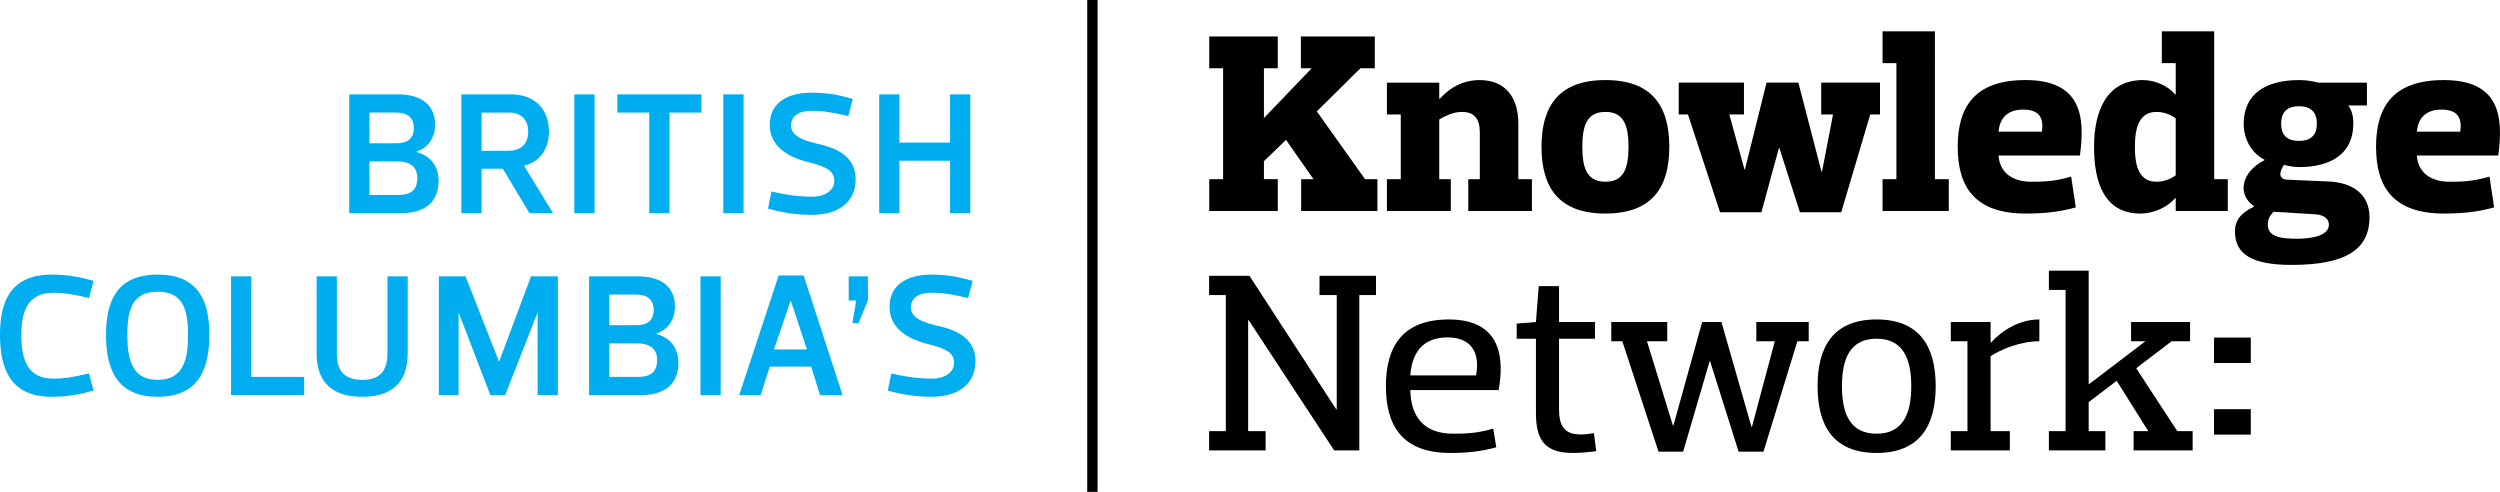 <?xml version="1.0" encoding="utf-8"?>
<!-- Generator: Adobe Illustrator 16.0.0, SVG Export Plug-In . SVG Version: 6.00 Build 0)  -->
<!DOCTYPE svg PUBLIC "-//W3C//DTD SVG 1.1//EN" "http://www.w3.org/Graphics/SVG/1.1/DTD/svg11.dtd">
<svg version="1.1" id="Layer_1" xmlns="http://www.w3.org/2000/svg" xmlns:xlink="http://www.w3.org/1999/xlink" x="0px" y="0px"
	 width="702.826px" height="138.283px" viewBox="0 0 702.826 138.283" enable-background="new 0 0 702.826 138.283"
	 xml:space="preserve">
<g>
	<path d="M359.223,10.244v8.944h-3.897v14.005l13.43-14.005h-3.04v-8.944h20.782v8.944h-4.034l-12.27,12.123l13.562,19.06h3.473
		v8.948h-21.438V50.37h3.46l-7.714-11.043l-6.211,5.992v5.051h3.897v8.948h-19.272V50.37h3.899V19.188h-3.899v-8.944H359.223z"/>
	<path d="M412.784,50.37h3.237V37.235c0-3.892-1.582-5.773-5.051-5.773c-2.375,0-4.689,1.152-6.35,2.096V50.37h3.25v8.948h-17.965
		V50.37h3.893V32.177h-3.893v-8.946h14.715v4.547h0.148c2.957-3.316,6.711-5.266,11.252-5.266c7.227,0,10.829,4.907,10.829,12.198
		v15.66h3.825v8.948h-17.892V50.37z"/>
	<path d="M433.363,41.275c0-11.477,4.893-18.764,17.973-18.764c13.055,0,17.961,7.287,17.961,18.764
		c0,11.473-4.906,18.762-17.961,18.762C438.255,60.038,433.363,52.748,433.363,41.275z M444.834,41.275
		c0,6.206,1.441,9.817,6.501,9.817c5.039,0,6.488-3.611,6.488-9.817c0-6.206-1.449-9.813-6.488-9.813
		C446.276,31.462,444.834,35.07,444.834,41.275z"/>
	<path d="M511.998,23.231h16.527v8.946h-2.748l-8.15,27.503h-11.617l-5.771-18.046h-0.141l-4.916,18.046h-11.624l-9.021-27.503
		h-2.595v-8.946h18.338v8.946h-4.117l4.26,15.451h0.139l6.068-24.397h8.947l6.498,25.048h0.141l3.107-16.102h-3.324V23.231z"/>
	<path d="M529.245,8.801h14.722V50.37h3.896v8.948h-18.618V50.37h3.894V17.751h-3.894V8.801z"/>
	<path d="M561.849,43.729c0.285,4.476,3.533,7.363,9.24,7.363c2.884,0,6.344,0,11.18-1.446l1.298,8.661
		c-4.904,1.372-9.378,1.73-14.067,1.73c-14.147,0-19.128-7.29-19.128-18.762c0-11.477,4.98-18.764,19.058-18.764
		c15.655,0,16.814,10.173,15.297,21.217H561.849z M561.849,37.017h12.195c0.502-3.459-0.365-6.206-5.271-6.206
		C564.515,30.811,562.206,33.047,561.849,37.017z"/>
	<path d="M607.755,8.801h14.721V50.37h3.825v8.948H611.66v-3.613h-0.154c-2.16,2.527-5.985,4.333-9.74,4.333
		c-10.098,0-13.066-8.588-13.066-18.762c0-10.175,3.612-18.764,13.715-18.764c3.393,0,6.932,1.516,9.092,4.039h0.154v-8.799h-3.904
		V8.801z M606.24,51.092c2.6,0,4.402-1.083,5.42-1.81V33.264c-1.018-0.716-2.82-1.802-5.42-1.802c-4.762,0-6.057,4.252-6.057,9.813
		C600.183,46.906,601.478,51.092,606.24,51.092z"/>
	<path d="M633.654,57.948c-4.618-3.108-3.821-9.458,2.957-12.922v-0.14c-3.605-1.807-5.84-5.704-5.84-10.111
		c0-8.442,6.273-12.263,15.59-12.263c1.881,0,3.893,0.289,5.338,0.719h13.715v6.424h-5.195v0.144
		c0.934,1.153,1.369,2.749,1.369,4.976c0,8.521-6.426,12.2-15.227,12.2c-1.164,0-2.813-0.215-4.258-0.646
		c-1.524,2.234-1.447,4.041,0.862,4.185l11.549,0.5c7.288,0.289,11.625,3.904,11.625,10.041c0,9.305-7.009,13.42-21.948,13.42
		c-11.11,0-15.875-3.035-15.875-9.382c0-3.102,1.588-5.198,5.338-6.998V57.948z M645.85,67.112c4.327,0,8.876-0.937,8.876-3.968
		c0-1.515-1.225-2.671-3.676-2.887l-11.906-0.726c-0.875,1.086-1.59,1.737-1.59,3.686C637.554,66.818,641.882,67.112,645.85,67.112z
		 M651.335,34.775c0-3.675-2.164-4.91-4.975-4.91c-2.963,0-5.056,1.235-5.056,4.91c0,3.688,2.165,4.84,5.056,4.84
		C649.171,39.615,651.335,38.384,651.335,34.775z"/>
	<path d="M679.451,43.729c0.29,4.476,3.538,7.363,9.234,7.363c2.891,0,6.358,0,11.186-1.446l1.301,8.661
		c-4.907,1.372-9.381,1.73-14.07,1.73c-14.15,0-19.123-7.29-19.123-18.762c0-11.477,4.973-18.764,19.057-18.764
		c15.648,0,16.811,10.173,15.299,21.217H679.451z M679.451,37.017h12.201c0.5-3.459-0.367-6.206-5.271-6.206
		C682.121,30.811,679.812,33.047,679.451,37.017z"/>
	<path d="M386.835,77.541v5.41h-4.693v43.663h-7.07l-24.031-36.591h-0.148v31.18h4.909v5.411h-15.88v-5.411h4.694V82.951h-4.694
		v-5.41h11.333l24.396,37.529h0.145V82.951h-4.84v-5.41H386.835z"/>
	<path d="M396.485,109.655c0.138,7.216,3.535,12.27,12.047,12.27c3.535,0,7.077-0.143,11.261-1.437l0.861,5.262
		c-4.541,1.229-8.296,1.588-12.983,1.588c-13.357,0-18.05-7.58-18.05-18.764c0-11.187,4.692-18.766,17.693-18.766
		c15.149,0,15.507,11.545,13.999,19.847H396.485z M396.485,105.543h18.469c1.012-5.051-0.285-10.688-8.008-10.688
		C399.727,94.854,396.914,99.475,396.485,105.543z"/>
	<path d="M431.799,95.223h-5.414v-4.26l5.414-0.434l0.793-10.098h5.699v10.098h10.104v4.693h-10.104v19.848
		c0,4.62,1.445,7.072,6.135,7.072c1.01,0,2.166-0.143,3.676-0.36l0.656,5.05c-1.951,0.293-4.767,0.506-6.503,0.506
		c-7.428,0-10.456-3.033-10.456-11.188V95.223z"/>
	<path d="M493.756,90.529h14.728v5.41h-3.185l-9.529,31.039h-6.994l-8.009-25.408h-0.146l-7.438,25.408h-6.921l-10.18-31.039h-3.1
		v-5.41h15.727v5.41h-5.695l7.289,23.674h0.146l8.082-29.084h5.414l8.439,29.451h0.146l6.422-24.041h-5.195V90.529z"/>
	<path d="M510.976,108.574c0-11.187,4.485-18.766,16.6-18.766c12.053,0,16.605,7.579,16.605,18.766
		c0,11.184-4.553,18.764-16.605,18.764C515.461,127.338,510.976,119.758,510.976,108.574z M517.831,108.574
		c0,7.575,2.171,13.351,9.745,13.351c7.508,0,9.739-5.775,9.739-13.351c0-7.578-2.231-13.352-9.739-13.352
		C520.001,95.223,517.831,100.996,517.831,108.574z"/>
	<path d="M548.429,90.529h11.186v5.772h0.138c2.891-3.244,7.793-6.493,13.574-6.493v6.131c-5.417,0-10.826,2.314-13.712,4.188
		v21.075h5.413v5.411h-16.599v-5.411h4.683V95.939h-4.683V90.529z"/>
	<path d="M576.004,76.1h11.188v31.969l15.949-12.129h-4.033v-5.41h16.59v5.41h-5.195l-9.953,7.581l11.547,17.683h4.32v5.411h-16.595
		v-5.411h4.118l-8.879-14.146l-7.869,5.987v8.158h4.692v5.411h-15.88v-5.411h4.693V81.508h-4.693V76.1z"/>
	<path fill="#00ADEE" d="M117.07,42.733c3.876,1.032,6.23,3.876,6.23,8.148c0,5.591-3.528,9.028-10.353,9.028H98.175V26.538h13.792
		c6.819,0,10.354,3.243,10.354,8.492c0,3.677-1.963,6.528-5.25,7.604V42.733z M111.328,31.646h-7.458v8.635h7.458
		c3.291,0,5.005-1.326,5.005-4.319C116.333,33.116,114.619,31.646,111.328,31.646z M103.87,45.383v9.421h8.142
		c3.244,0,5.302-1.226,5.302-4.709c0-3.286-2.058-4.712-5.64-4.712H103.87z"/>
	<path fill="#00ADEE" d="M148.834,59.909l-7.456-12.465h-5.988v12.465h-5.695V26.538h13.99c6.771,0,10.647,4.273,10.647,10.455
		c0,4.614-2.305,8.44-7.014,9.567l8.141,13.349H148.834z M135.39,42.392h7.458c3.29,0,5.645-1.62,5.645-5.4
		c0-3.581-2.212-5.346-5.449-5.346h-7.654V42.392z"/>
	<path fill="#00ADEE" d="M161.461,59.909V26.538h5.695v33.371H161.461z"/>
	<path fill="#00ADEE" d="M188.216,31.646v28.262h-5.695V31.646h-8.979v-5.109h23.653v5.109H188.216z"/>
	<path fill="#00ADEE" d="M203.338,59.909V26.538h5.695v33.371H203.338z"/>
	<path fill="#00ADEE" d="M215.91,58.632l0.981-4.809c5.153,1.227,8.688,1.472,11.332,1.472c4.174,0,6.335-2.059,6.335-4.516
		c0-3.582-4.321-4.363-8.051-5.396c-5.593-1.519-10.106-4.611-10.106-10.253c0-6.528,5.295-9.082,11.823-9.082
		c3.73,0,7.167,0.489,11.535,1.768l-1.276,4.812c-5.155-1.229-7.607-1.472-10.258-1.472c-4.167,0-5.837,1.814-5.837,4.119
		c0,3.289,4.219,4.418,8.095,5.302c5.593,1.272,10.058,3.975,10.058,9.76c0,6.875-5.349,10.063-12.316,10.063
		C224.5,60.399,220.226,59.909,215.91,58.632z"/>
	<path fill="#00ADEE" d="M247.166,59.909V26.538h5.694v13.548h14.231V26.538h5.694v33.371h-5.694V45.186H252.86v14.723H247.166z"/>
	<path fill="#00ADEE" d="M14.527,77.203c3.876,0,7.412,0.49,11.776,1.768l-1.277,4.805c-5.148-1.225-7.405-1.471-10.055-1.471
		c-6.972,0-8.979,4.953-8.979,11.828c0,7.358,2.007,12.313,8.979,12.313c2.65,0,4.907-0.243,10.055-1.472l1.277,4.807
		c-4.365,1.277-7.9,1.768-11.776,1.768C2.946,111.549,0,103.7,0,94.133C0,84.758,2.946,77.203,14.527,77.203z"/>
	<path fill="#00ADEE" d="M29.803,94.133c0-9.375,2.949-16.93,14.528-16.93c11.583,0,14.525,7.555,14.525,16.93
		c0,9.47-2.942,17.416-14.525,17.416C32.752,111.549,29.803,103.603,29.803,94.133z M35.795,94.133
		c0,6.869,1.277,12.658,8.535,12.658c7.263,0,8.54-5.789,8.54-12.658c0-6.875-1.277-12.125-8.54-12.125
		C37.072,82.008,35.795,87.258,35.795,94.133z"/>
	<path fill="#00ADEE" d="M70.652,77.693v28.264h14.859v5.102H64.957V77.693H70.652z"/>
	<path fill="#00ADEE" d="M108.924,99.284V77.693h5.695v21.591c0,8.632-4.856,12.265-12.809,12.265
		c-7.95,0-12.805-3.633-12.805-12.265V77.693h5.688v21.591c0,3.63,0.936,7.507,7.212,7.507
		C107.897,106.791,108.924,102.914,108.924,99.284z"/>
	<path fill="#00ADEE" d="M140.252,101.589h0.096l8.935-23.896h7.553v33.365h-5.69V88.047h-0.096l-9.03,23.012h-4.17l-8.834-23.012
		h-0.098v23.012h-5.547V77.693h7.508L140.252,101.589z"/>
	<path fill="#00ADEE" d="M184.495,93.887c3.877,1.029,6.23,3.877,6.23,8.144c0,5.596-3.535,9.028-10.353,9.028H165.6V77.693h13.793
		c6.818,0,10.353,3.236,10.353,8.488c0,3.68-1.962,6.525-5.251,7.605V93.887z M178.753,82.796h-7.463v8.635h7.463
		c3.284,0,5.004-1.321,5.004-4.315C183.757,84.268,182.037,82.796,178.753,82.796z M171.29,96.535v9.422h8.146
		c3.244,0,5.303-1.227,5.303-4.713c0-3.285-2.059-4.709-5.645-4.709H171.29z"/>
	<path fill="#00ADEE" d="M196.918,111.059V77.693h5.695v33.365H196.918z"/>
	<path fill="#00ADEE" d="M228.032,103.061h-11.63l-2.549,7.998h-6.037l11.088-33.614h7.019l10.942,33.614h-6.33L228.032,103.061z
		 M222.241,84.563l-4.657,13.69h9.273l-4.514-13.69H222.241z"/>
	<path fill="#00ADEE" d="M239.627,90.842l1.079-6.377c-0.686,0-1.421,0-2.109,0v-6.771h5.398v6.771l-2.652,6.377H239.627z"/>
	<path fill="#00ADEE" d="M249.592,109.781l0.985-4.807c5.149,1.229,8.684,1.472,11.335,1.472c4.167,0,6.328-2.06,6.328-4.514
		c0-3.581-4.32-4.37-8.048-5.397c-5.593-1.523-10.11-4.609-10.11-10.256c0-6.527,5.303-9.076,11.831-9.076
		c3.723,0,7.161,0.49,11.528,1.768l-1.273,4.805c-5.158-1.225-7.608-1.471-10.255-1.471c-4.172,0-5.844,1.816-5.844,4.121
		c0,3.291,4.221,4.416,8.098,5.3c5.593,1.276,10.063,3.975,10.063,9.766c0,6.867-5.354,10.058-12.316,10.058
		C258.184,111.549,253.915,111.059,249.592,109.781z"/>
	<path d="M632.767,94.895v7.151H622.43v-7.151H632.767z M632.767,115.037v7.147H622.43v-7.147H632.767z"/>
	<rect x="305.649" width="2.91" height="138.283"/>
</g>
</svg>

